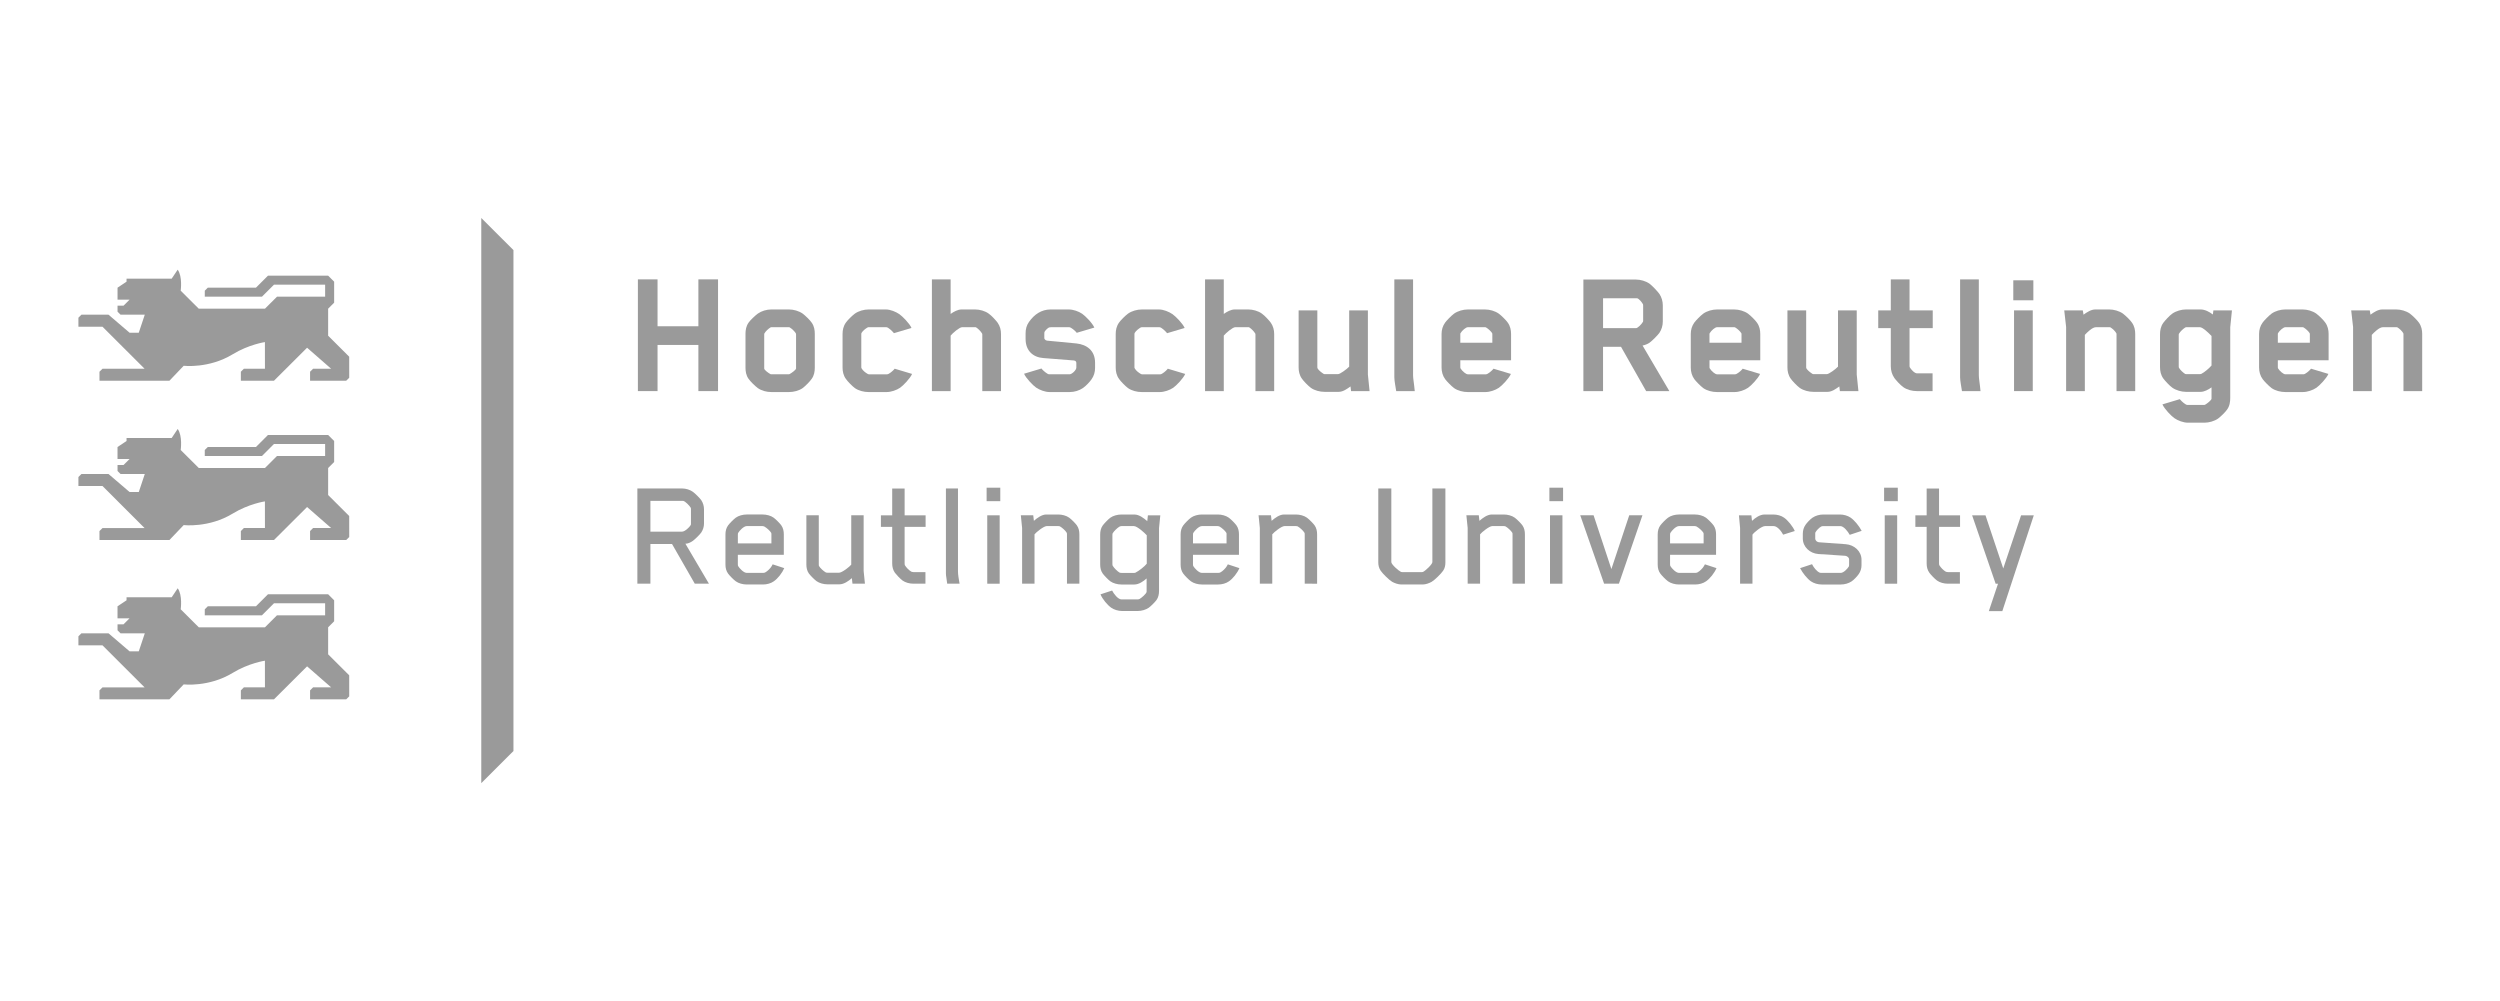 <?xml version="1.0" encoding="UTF-8" standalone="no"?>
<svg
   width="512"
   height="205"
   viewBox="0 0 512 205"
   fill="none"
   version="1.1"
   id="svg44"
   sodipodi:docname="HSRT.svg"
   inkscape:version="1.4.2 (ebf0e940d0, 2025-05-08)"
   inkscape:export-filename="HSRT.png"
   inkscape:export-xdpi="96"
   inkscape:export-ydpi="96"
   xmlns:inkscape="http://www.inkscape.org/namespaces/inkscape"
   xmlns:sodipodi="http://sodipodi.sourceforge.net/DTD/sodipodi-0.dtd"
   xmlns="http://www.w3.org/2000/svg"
   xmlns:svg="http://www.w3.org/2000/svg">
  <defs
     id="defs44" />
  <sodipodi:namedview
     id="namedview44"
     pagecolor="#ffffff"
     bordercolor="#000000"
     borderopacity="0.25"
     inkscape:showpageshadow="2"
     inkscape:pageopacity="0.0"
     inkscape:pagecheckerboard="0"
     inkscape:deskcolor="#d1d1d1"
     inkscape:zoom="1.5541667"
     inkscape:cx="222.94906"
     inkscape:cy="17.050938"
     inkscape:window-width="1088"
     inkscape:window-height="1008"
     inkscape:window-x="45"
     inkscape:window-y="29"
     inkscape:window-maximized="0"
     inkscape:current-layer="svg44" />
  <g
     id="g2"
     transform="matrix(1.6,0,0,1.6,16.06,44.643)"
     style="stroke-width:0.625;fill:#9a9a9a;fill-opacity:1">
    <path
       d="m 34.66,58.539 -2.696,-2.688 v -3.458 l 0.769,-0.771 v -2.686 l -0.769,-0.771 h -7.701 l -1.539,1.539 h -6.163 l -0.387,0.385 v 0.768 h 7.317 l 1.541,-1.539 h 6.546 v 1.539 h -6.162 l -1.539,1.537 h -8.47 l -2.314,-2.305 c 0,0 0.255,-1.799 -0.384,-2.692 l -0.771,1.153 H 6.16 v 0.386 L 5.005,49.704 V 51.241 H 6.544 L 5.776,52.009 H 5.007 v 0.768 l 0.384,0.385 h 3.106 l -0.77,2.305 H 6.546 L 3.851,53.161 H 0.384 L 0,53.546 v 1.153 h 3.08 l 5.392,5.385 H 3.08 l -0.386,0.38 0.002,1.149 h 8.952 l 1.825,-1.912 c 0,0 3.239,0.376 6.266,-1.47 2.065,-1.262 4.132,-1.563 4.132,-1.563 l 0.004,3.41 h -2.696 l -0.386,0.387 v 1.149 h 0.386 3.851 l 4.239,-4.225 3.08,2.69 h -2.312 l -0.386,0.387 v 1.149 h 0.386 4.237 l 0.389,-0.383 z"
       fill="#707173"
       id="path1"
       style="fill:#9a9a9a;fill-opacity:1;stroke-width:0.625" />
    <path
       d="m 34.66,38.148 -2.696,-2.688 v -3.458 l 0.769,-0.769 v -2.688 l -0.769,-0.771 h -7.701 l -1.539,1.539 h -6.163 l -0.387,0.385 v 0.768 h 7.317 l 1.541,-1.539 h 6.546 v 1.539 h -6.162 l -1.539,1.536 -8.47,0.002 -2.314,-2.305 c 0,0 0.255,-1.799 -0.384,-2.692 l -0.771,1.153 H 6.16 v 0.387 l -1.155,0.768 v 1.537 H 6.544 L 5.776,31.617 H 5.007 v 0.768 l 0.384,0.385 H 8.496 L 7.727,35.075 H 6.546 L 3.851,32.77 H 0.384 L 0,33.153 v 1.153 l 3.08,0.002 5.392,5.385 H 3.08 l -0.386,0.38 0.002,1.149 h 8.952 l 1.825,-1.912 c 0,0 3.239,0.376 6.266,-1.469 2.065,-1.264 4.132,-1.565 4.132,-1.565 l 0.004,3.41 h -2.696 l -0.386,0.386 v 1.149 h 0.386 3.851 l 4.239,-4.225 3.08,2.69 h -2.312 l -0.386,0.386 v 1.149 h 0.386 4.237 l 0.389,-0.383 z"
       fill="#707173"
       id="path2"
       style="fill:#9a9a9a;fill-opacity:1;stroke-width:0.625" />
    <path
       d="m 34.66,17.758 -2.696,-2.69 v -3.458 l 0.769,-0.769 V 8.153 L 31.964,7.384 h -7.701 L 22.724,8.921 h -6.163 l -0.386,0.385 v 0.768 h 7.317 l 1.541,-1.537 h 6.546 v 1.537 h -6.162 l -1.539,1.537 H 15.405 L 13.091,9.306 c 0,0 0.255,-1.797 -0.384,-2.69 L 11.936,7.768 H 6.16 V 8.153 L 5.007,8.921 V 10.458 H 6.546 l -0.77,0.766 H 5.007 v 0.769 l 0.384,0.383 H 8.496 L 7.725,14.685 H 6.546 L 3.851,12.379 H 0.384 L 0,12.763 v 1.153 l 3.08,0.002 5.392,5.381 H 3.08 l -0.386,0.38 0.002,1.153 h 8.952 l 1.825,-1.913 c 0,0 3.239,0.376 6.266,-1.469 2.065,-1.262 4.132,-1.565 4.132,-1.565 l 0.004,3.411 h -2.696 l -0.386,0.383 v 1.153 h 0.386 3.851 l 4.239,-4.225 3.08,2.69 h -2.312 l -0.386,0.383 v 1.153 h 0.386 4.237 l 0.389,-0.383 z"
       fill="#707173"
       id="path3"
       style="fill:#9a9a9a;fill-opacity:1;stroke-width:0.625" />
    <path
       d="M 55.685,4.112 V 68.228 l -4.119,4.112 V 0 Z"
       fill="#707173"
       id="path4"
       style="fill:#9a9a9a;fill-opacity:1;stroke-width:0.625" />
    <path
       d="M 79.356,22.159 V 16.251 H 74.128 V 22.159 H 71.612 V 7.857 h 2.516 v 6.002 h 5.228 V 7.857 h 2.516 V 22.159 Z"
       fill="#707173"
       id="path5"
       style="fill:#9a9a9a;fill-opacity:1;stroke-width:0.625" />
    <path
       d="m 93.848,20.605 c -0.19,0.289 -0.792,0.91 -1.15,1.173 -0.48,0.335 -1.152,0.503 -1.75,0.503 h -2.254 c -0.6,0 -1.246,-0.168 -1.726,-0.503 -0.36,-0.263 -0.984,-0.884 -1.177,-1.173 -0.333,-0.453 -0.406,-0.98 -0.406,-1.459 v -4.304 c 0,-0.479 0.074,-1.006 0.406,-1.46 0.192,-0.287 0.818,-0.884 1.177,-1.147 0.48,-0.335 1.126,-0.527 1.726,-0.527 h 2.254 c 0.598,0 1.268,0.192 1.75,0.527 0.358,0.263 0.96,0.86 1.15,1.147 0.336,0.455 0.408,0.982 0.408,1.46 v 4.304 c 0,0.479 -0.072,1.006 -0.408,1.459 z m -6.066,-1.339 c 0,0.192 0.504,0.551 0.792,0.718 0,0 0.046,0.024 0.144,0.024 h 2.206 c 0.048,0 0.096,-0.024 0.142,-0.048 0.216,-0.12 0.768,-0.503 0.792,-0.694 v -4.354 c 0,-0.024 0,-0.07 -0.024,-0.142 -0.144,-0.239 -0.504,-0.599 -0.792,-0.766 -0.046,-0.024 -0.07,-0.024 -0.118,-0.024 h -2.206 c -0.046,0 -0.074,0 -0.12,0.024 -0.286,0.168 -0.622,0.479 -0.79,0.766 -0.026,0.046 -0.026,0.142 -0.026,0.142 z"
       fill="#707173"
       id="path6"
       style="fill:#9a9a9a;fill-opacity:1;stroke-width:0.625" />
    <path
       d="m 100.21,19.122 c 0,0 0,0.072 0.046,0.144 0.17,0.287 0.48,0.527 0.767,0.693 0,0 0.099,0.05 0.145,0.05 h 2.348 c 0.24,0 0.744,-0.455 0.888,-0.622 0,0 0.026,-0.024 0.074,-0.096 l 2.23,0.669 c -0.242,0.575 -1.15,1.508 -1.536,1.772 -0.456,0.309 -1.152,0.549 -1.728,0.549 h -2.3 c -0.601,0 -1.27,-0.168 -1.75,-0.501 -0.36,-0.263 -0.96,-0.886 -1.152,-1.173 -0.333,-0.455 -0.432,-0.98 -0.432,-1.459 v -4.306 c 0,-0.479 0.1,-1.004 0.432,-1.459 0.192,-0.287 0.792,-0.886 1.152,-1.147 0.48,-0.335 1.15,-0.527 1.75,-0.527 h 2.206 c 0.574,0 1.27,0.287 1.726,0.597 0.382,0.263 1.318,1.197 1.558,1.772 l -2.254,0.668 c 0,0 -0.024,-0.048 -0.072,-0.096 -0.144,-0.168 -0.648,-0.669 -0.886,-0.669 h -2.254 c -0.046,0 -0.096,0 -0.145,0.024 -0.287,0.166 -0.623,0.429 -0.791,0.717 -0.024,0.048 -0.024,0.168 -0.024,0.168 v 4.234 z"
       fill="#707173"
       id="path7"
       style="fill:#9a9a9a;fill-opacity:1;stroke-width:0.625" />
    <path
       d="m 115.696,14.912 c 0,-0.072 -0.026,-0.12 -0.026,-0.12 -0.168,-0.287 -0.504,-0.623 -0.764,-0.788 -0.026,-0.024 -0.072,-0.024 -0.146,-0.024 h -1.652 c -0.316,0 -1.178,0.717 -1.464,1.076 v 7.103 h -2.398 V 7.857 h 2.396 v 4.424 c 0.408,-0.286 0.91,-0.573 1.414,-0.573 h 1.726 c 0.576,0 1.272,0.192 1.726,0.527 0.386,0.262 0.962,0.908 1.152,1.171 0.314,0.455 0.432,0.934 0.432,1.459 v 7.295 h -2.396 z"
       fill="#707173"
       id="path8"
       style="fill:#9a9a9a;fill-opacity:1;stroke-width:0.625" />
    <path
       d="m 124.234,20.008 h 2.638 c 0.288,0 0.862,-0.527 0.862,-0.86 v -0.575 c 0,-0.12 -0.048,-0.311 -0.312,-0.335 -0.838,-0.072 -2.564,-0.192 -3.931,-0.311 -1.271,-0.096 -2.253,-0.91 -2.253,-2.44 v -0.717 c 0,-0.527 0.119,-1.029 0.432,-1.46 0.67,-0.956 1.582,-1.602 2.78,-1.602 h 2.302 c 0.574,0 1.27,0.239 1.726,0.551 0.386,0.263 1.32,1.195 1.558,1.77 l -2.254,0.669 c 0,0 -0.024,-0.046 -0.072,-0.094 -0.144,-0.168 -0.648,-0.622 -0.887,-0.622 h -2.301 c 0,0 -0.216,0 -0.313,0.048 -0.096,0.048 -0.407,0.287 -0.549,0.551 0,0 -0.025,0.048 -0.025,0.239 v 0.571 c 0,0.072 0.118,0.287 0.358,0.311 0.624,0.072 2.447,0.215 3.764,0.359 1.294,0.144 2.374,0.886 2.374,2.464 v 0.669 c 0,0.527 -0.144,1.029 -0.456,1.46 -0.192,0.286 -0.695,0.836 -1.078,1.099 -0.479,0.335 -1.106,0.527 -1.702,0.527 h -2.59 c -0.574,0 -1.27,-0.263 -1.726,-0.575 -0.384,-0.263 -1.294,-1.195 -1.536,-1.77 l 2.23,-0.67 0.07,0.096 c 0.149,0.168 0.651,0.624 0.891,0.648 z"
       fill="#707173"
       id="path9"
       style="fill:#9a9a9a;fill-opacity:1;stroke-width:0.625" />
    <path
       d="m 135.171,19.123 c 0,0 0,0.072 0.047,0.144 0.169,0.287 0.479,0.527 0.766,0.693 0,0 0.097,0.05 0.145,0.05 h 2.349 c 0.24,0 0.743,-0.455 0.887,-0.622 0,0 0.026,-0.024 0.072,-0.096 l 2.232,0.669 c -0.242,0.575 -1.15,1.508 -1.536,1.772 -0.456,0.309 -1.152,0.549 -1.727,0.549 h -2.299 c -0.601,0 -1.27,-0.168 -1.75,-0.501 -0.36,-0.263 -0.96,-0.886 -1.152,-1.173 -0.334,-0.455 -0.432,-0.98 -0.432,-1.459 v -4.306 c 0,-0.479 0.098,-1.004 0.432,-1.459 0.192,-0.287 0.792,-0.886 1.152,-1.147 0.48,-0.335 1.15,-0.527 1.75,-0.527 h 2.206 c 0.574,0 1.268,0.287 1.726,0.597 0.382,0.263 1.318,1.197 1.558,1.772 l -2.254,0.669 c 0,0 -0.024,-0.048 -0.072,-0.096 -0.144,-0.168 -0.648,-0.669 -0.886,-0.669 h -2.254 c -0.048,0 -0.096,0 -0.146,0.024 -0.286,0.166 -0.622,0.429 -0.79,0.717 -0.024,0.048 -0.024,0.168 -0.024,0.168 z"
       fill="#707173"
       id="path10"
       style="fill:#9a9a9a;fill-opacity:1;stroke-width:0.625" />
    <path
       d="m 150.66,14.912 c 0,-0.072 -0.025,-0.12 -0.025,-0.12 -0.167,-0.287 -0.503,-0.623 -0.766,-0.788 -0.024,-0.024 -0.074,-0.024 -0.144,-0.024 h -1.654 c -0.314,0 -1.176,0.717 -1.464,1.076 v 7.103 h -2.398 V 7.857 h 2.398 v 4.424 c 0.406,-0.286 0.91,-0.573 1.416,-0.573 h 1.724 c 0.576,0 1.27,0.192 1.728,0.527 0.382,0.262 0.958,0.908 1.15,1.171 0.313,0.455 0.432,0.934 0.432,1.459 v 7.295 h -2.397 z"
       fill="#707173"
       id="path11"
       style="fill:#9a9a9a;fill-opacity:1;stroke-width:0.625" />
    <path
       d="m 162.899,22.16 -0.072,-0.599 c -0.43,0.311 -0.958,0.694 -1.51,0.694 h -1.799 c -0.602,0 -1.271,-0.168 -1.75,-0.503 -0.362,-0.263 -0.96,-0.884 -1.151,-1.171 -0.335,-0.455 -0.431,-0.982 -0.431,-1.459 v -7.295 h 2.396 v 7.249 c 0,0.024 0,0.12 0.025,0.168 0.143,0.262 0.527,0.549 0.789,0.717 0.05,0.024 0.074,0.024 0.146,0.024 h 1.7 c 0.241,0 1.105,-0.621 1.417,-0.956 v -7.201 h 2.393 v 8.204 l 0.216,2.129 h -2.369 z"
       fill="#707173"
       id="path12"
       style="fill:#9a9a9a;fill-opacity:1;stroke-width:0.625" />
    <path
       d="m 168.677,22.159 c -0.072,-0.479 -0.239,-1.315 -0.239,-1.77 V 7.857 h 2.397 V 20.126 c 0,0.455 0.118,0.958 0.216,2.033 z"
       fill="#707173"
       id="path13"
       style="fill:#9a9a9a;fill-opacity:1;stroke-width:0.625" />
    <g
       id="g1"
       style="stroke-width:0.625;fill:#9a9a9a;fill-opacity:1">
      <path
         d="m 176.883,18.213 v 0.91 c 0,0.072 0.02,0.12 0.02,0.12 0.218,0.359 0.698,0.766 0.938,0.766 h 2.326 c 0.238,0 0.742,-0.455 0.886,-0.622 0.026,-0.024 0.074,-0.096 0.074,-0.096 l 2.23,0.669 c -0.24,0.575 -1.152,1.508 -1.536,1.772 -0.456,0.309 -1.152,0.549 -1.724,0.549 h -2.256 c -0.598,0 -1.27,-0.168 -1.75,-0.501 -0.356,-0.263 -0.96,-0.886 -1.148,-1.149 -0.316,-0.431 -0.46,-0.956 -0.46,-1.482 v -4.306 c 0,-0.525 0.144,-1.028 0.46,-1.459 0.188,-0.263 0.792,-0.886 1.148,-1.147 0.48,-0.335 1.154,-0.527 1.75,-0.527 h 2.206 c 0.601,0 1.27,0.192 1.75,0.527 0.36,0.262 0.958,0.86 1.152,1.147 0.332,0.455 0.43,0.98 0.43,1.459 v 3.372 z m 4.098,-3.324 c 0,0 0,-0.12 -0.024,-0.144 -0.144,-0.239 -0.504,-0.573 -0.79,-0.74 -0.05,-0.024 -0.1,-0.024 -0.146,-0.024 h -2.18 c -0.24,0 -0.72,0.405 -0.938,0.764 -0.02,0.048 -0.02,0.144 -0.02,0.144 v 1.077 h 4.098 z"
         fill="#707173"
         id="path14"
         style="fill:#9a9a9a;fill-opacity:1;stroke-width:0.625" />
    </g>
    <path
       d="m 200.669,22.16 -3.214,-5.668 h -2.303 v 5.668 h -2.516 V 7.882 h 6.734 c 0.578,0 1.251,0.192 1.729,0.527 0.335,0.239 1.053,1.004 1.27,1.315 0.287,0.431 0.432,0.956 0.432,1.459 v 2.057 c 0,0.527 -0.145,1.028 -0.432,1.459 -0.217,0.311 -0.935,1.029 -1.27,1.269 -0.19,0.142 -0.601,0.311 -0.889,0.357 l 3.431,5.836 z m -0.386,-10.954 c 0,0 0.001,-0.144 -0.022,-0.168 -0.145,-0.263 -0.529,-0.742 -0.766,-0.764 h -0.123 -4.218 v 3.827 h 4.218 c 0.217,0 0.697,-0.479 0.891,-0.814 0,0 0.022,-0.048 0.022,-0.096 v -1.985 z"
       fill="#707173"
       id="path15"
       style="fill:#9a9a9a;fill-opacity:1;stroke-width:0.625" />
    <path
       d="m 208.777,18.213 v 0.91 c 0,0.072 0.026,0.12 0.026,0.12 0.216,0.359 0.696,0.766 0.934,0.766 h 2.324 c 0.242,0 0.745,-0.455 0.889,-0.622 0.024,-0.024 0.071,-0.096 0.071,-0.096 l 2.233,0.669 c -0.243,0.575 -1.155,1.508 -1.536,1.772 -0.454,0.309 -1.148,0.549 -1.726,0.549 h -2.253 c -0.6,0 -1.269,-0.168 -1.75,-0.501 -0.36,-0.263 -0.96,-0.886 -1.152,-1.149 -0.312,-0.431 -0.456,-0.956 -0.456,-1.482 v -4.306 c 0,-0.525 0.144,-1.028 0.456,-1.459 0.192,-0.263 0.792,-0.886 1.152,-1.147 0.479,-0.335 1.15,-0.527 1.75,-0.527 h 2.205 c 0.6,0 1.272,0.192 1.752,0.527 0.357,0.262 0.958,0.86 1.148,1.147 0.336,0.455 0.432,0.98 0.432,1.459 v 3.372 z m 4.1,-3.324 c 0,0 0,-0.12 -0.024,-0.144 -0.146,-0.239 -0.504,-0.573 -0.794,-0.74 -0.044,-0.024 -0.094,-0.024 -0.142,-0.024 h -2.182 c -0.238,0 -0.718,0.405 -0.934,0.764 -0.026,0.048 -0.026,0.144 -0.026,0.144 v 1.077 h 4.102 z"
       fill="#707173"
       id="path16"
       style="fill:#9a9a9a;fill-opacity:1;stroke-width:0.625" />
    <path
       d="m 225.468,22.16 -0.072,-0.599 c -0.432,0.311 -0.957,0.694 -1.51,0.694 h -1.798 c -0.602,0 -1.272,-0.168 -1.752,-0.503 -0.358,-0.263 -0.956,-0.884 -1.15,-1.171 -0.334,-0.455 -0.432,-0.982 -0.432,-1.459 v -7.295 h 2.399 v 7.249 c 0,0.024 0,0.12 0.023,0.168 0.145,0.262 0.529,0.549 0.792,0.717 0.048,0.024 0.072,0.024 0.142,0.024 h 1.704 c 0.238,0 1.102,-0.621 1.412,-0.956 v -7.201 h 2.398 v 8.204 l 0.216,2.129 h -2.372 z"
       fill="#707173"
       id="path17"
       style="fill:#9a9a9a;fill-opacity:1;stroke-width:0.625" />
    <path
       d="m 234.384,18.954 c 0,0 0,0.096 0.024,0.144 0.144,0.263 0.598,0.79 0.934,0.79 h 1.99 v 2.271 h -2.014 c -0.599,0 -1.247,-0.166 -1.726,-0.501 -0.384,-0.263 -0.961,-0.91 -1.151,-1.173 -0.311,-0.455 -0.456,-0.98 -0.456,-1.506 v -4.879 h -1.608 v -2.272 h 1.608 V 7.857 h 2.398 v 3.971 h 2.97 v 2.272 h -2.97 v 4.855 z"
       fill="#707173"
       id="path18"
       style="fill:#9a9a9a;fill-opacity:1;stroke-width:0.625" />
    <path
       d="m 241.095,22.16 c -0.07,-0.479 -0.24,-1.315 -0.24,-1.77 V 7.857 h 2.397 v 12.269 c 0,0.455 0.118,0.958 0.216,2.033 z"
       fill="#707173"
       id="path19"
       style="fill:#9a9a9a;fill-opacity:1;stroke-width:0.625" />
    <path
       d="m 247.664,7.977 h 2.568 v 2.558 h -2.568 z m 0.096,3.849 h 2.396 v 10.333 h -2.396 z"
       fill="#707173"
       id="path20"
       style="fill:#9a9a9a;fill-opacity:1;stroke-width:0.625" />
    <path
       d="m 260.878,22.159 v -7.269 c 0,-0.024 0,-0.096 -0.028,-0.144 -0.142,-0.263 -0.478,-0.575 -0.744,-0.742 -0.024,-0.024 -0.12,-0.024 -0.19,-0.024 h -1.678 c -0.457,0 -1.105,0.646 -1.416,0.982 v 7.199 h -2.396 v -8.206 l -0.241,-2.129 h 2.375 l 0.094,0.551 c 0.431,-0.311 0.962,-0.669 1.512,-0.669 h 1.772 c 0.6,0 1.272,0.19 1.752,0.525 0.357,0.263 0.96,0.862 1.15,1.147 0.336,0.455 0.43,0.982 0.43,1.46 v 7.319 z"
       fill="#707173"
       id="path21"
       style="fill:#9a9a9a;fill-opacity:1;stroke-width:0.625" />
    <path
       d="m 275.433,13.98 v 9.041 c 0,0.503 -0.071,1.053 -0.407,1.506 -0.192,0.289 -0.792,0.886 -1.151,1.149 -0.48,0.335 -1.176,0.527 -1.75,0.527 h -2.109 c -0.576,0 -1.271,-0.263 -1.726,-0.575 -0.387,-0.263 -1.295,-1.195 -1.535,-1.77 l 2.228,-0.67 c 0,0 0.029,0.048 0.075,0.096 0.141,0.168 0.646,0.646 0.886,0.646 h 2.158 c 0.048,0 0.096,-0.024 0.144,-0.048 0.218,-0.12 0.766,-0.551 0.792,-0.742 v -0.166 -1.293 c -0.408,0.287 -0.91,0.575 -1.416,0.575 h -1.844 c -0.578,0 -1.268,-0.192 -1.75,-0.527 -0.382,-0.263 -0.958,-0.91 -1.152,-1.171 -0.336,-0.455 -0.432,-0.982 -0.432,-1.484 v -4.186 c 0,-0.501 0.096,-1.028 0.432,-1.483 0.194,-0.263 0.77,-0.908 1.152,-1.171 0.48,-0.335 1.172,-0.527 1.75,-0.527 h 1.844 c 0.576,0 1.152,0.311 1.584,0.646 l 0.072,-0.527 h 2.374 z m -3.883,6.004 c 0,0 0.12,0 0.17,-0.024 0.43,-0.215 1.006,-0.718 1.318,-1.076 v -3.779 c -0.336,-0.359 -1.126,-1.125 -1.486,-1.125 h -1.75 c -0.048,0 -0.098,0.024 -0.144,0.048 -0.264,0.168 -0.626,0.503 -0.792,0.79 -0.025,0.048 -0.025,0.12 -0.025,0.12 v 4.09 c 0,0 0,0.094 0.025,0.142 0.166,0.287 0.528,0.622 0.792,0.79 0.046,0.024 0.118,0.024 0.144,0.024 z"
       fill="#707173"
       id="path22"
       style="fill:#9a9a9a;fill-opacity:1;stroke-width:0.625" />
    <path
       d="m 281.525,18.212 v 0.91 c 0,0.072 0.02,0.12 0.02,0.12 0.218,0.359 0.698,0.766 0.938,0.766 h 2.326 c 0.238,0 0.742,-0.455 0.886,-0.622 0.027,-0.024 0.073,-0.096 0.073,-0.096 l 2.229,0.669 c -0.239,0.575 -1.151,1.508 -1.534,1.772 -0.458,0.309 -1.152,0.549 -1.725,0.549 h -2.255 c -0.598,0 -1.272,-0.168 -1.75,-0.501 -0.357,-0.263 -0.96,-0.886 -1.149,-1.149 -0.315,-0.431 -0.459,-0.956 -0.459,-1.483 v -4.306 c 0,-0.525 0.144,-1.028 0.459,-1.459 0.189,-0.263 0.792,-0.886 1.149,-1.147 0.478,-0.335 1.153,-0.527 1.75,-0.527 h 2.207 c 0.598,0 1.269,0.192 1.75,0.527 0.36,0.262 0.958,0.86 1.152,1.147 0.333,0.455 0.432,0.98 0.432,1.459 v 3.372 z m 4.098,-3.324 c 0,0 0,-0.12 -0.023,-0.144 -0.145,-0.239 -0.505,-0.573 -0.791,-0.74 -0.05,-0.024 -0.1,-0.024 -0.146,-0.024 h -2.18 c -0.24,0 -0.72,0.405 -0.938,0.764 -0.02,0.048 -0.02,0.144 -0.02,0.144 v 1.077 h 4.098 z"
       fill="#707173"
       id="path23"
       style="fill:#9a9a9a;fill-opacity:1;stroke-width:0.625" />
    <path
       d="m 297.606,22.159 v -7.269 c 0,-0.024 0,-0.096 -0.024,-0.144 -0.144,-0.263 -0.479,-0.575 -0.747,-0.742 -0.022,-0.024 -0.116,-0.024 -0.188,-0.024 h -1.678 c -0.458,0 -1.106,0.646 -1.418,0.982 v 7.199 h -2.394 v -8.206 l -0.242,-2.129 h 2.377 l 0.093,0.551 c 0.432,-0.311 0.96,-0.669 1.512,-0.669 h 1.774 c 0.598,0 1.271,0.19 1.751,0.525 0.355,0.263 0.958,0.862 1.15,1.147 0.333,0.455 0.431,0.982 0.431,1.46 v 7.319 z"
       fill="#707173"
       id="path24"
       style="fill:#9a9a9a;fill-opacity:1;stroke-width:0.625" />
    <path
       d="m 78.894,46.81 -2.91,-5.077 h -2.77 v 5.077 h -1.669 v -12.187 h 5.742 c 0.468,0 0.998,0.163 1.364,0.427 0.284,0.203 0.915,0.833 1.078,1.076 0.225,0.345 0.346,0.752 0.346,1.158 v 1.828 c 0,0.407 -0.122,0.792 -0.346,1.139 -0.163,0.243 -0.794,0.872 -1.078,1.075 -0.245,0.183 -0.672,0.387 -0.958,0.366 l 3.013,5.118 z M 78.406,37.325 c 0,-0.041 0,-0.203 -0.022,-0.224 -0.12,-0.222 -0.711,-0.872 -0.998,-0.893 h -0.12 -4.052 v 3.94 h 4.052 c 0.367,0 0.956,-0.57 1.117,-0.853 0.022,-0.021 0.022,-0.183 0.022,-0.222 z"
       fill="#707173"
       id="path25"
       style="fill:#9a9a9a;fill-opacity:1;stroke-width:0.625" />
    <path
       d="m 89.01,46.506 c -0.367,0.265 -0.896,0.407 -1.383,0.407 h -2.079 c -0.487,0 -1.037,-0.142 -1.404,-0.407 -0.305,-0.224 -0.816,-0.752 -0.977,-0.975 -0.245,-0.325 -0.346,-0.732 -0.346,-1.158 v -3.88 c 0,-0.426 0.103,-0.833 0.346,-1.158 0.163,-0.224 0.674,-0.751 0.977,-0.975 0.367,-0.265 0.917,-0.407 1.404,-0.407 h 2.036 c 0.487,0 1.039,0.142 1.404,0.407 0.305,0.224 0.816,0.751 0.975,0.975 0.247,0.345 0.327,0.751 0.327,1.158 v 2.621 h -5.884 v 1.218 c 0,0.121 0.021,0.203 0.038,0.224 0.163,0.284 0.713,0.872 1.1,0.872 h 2.119 c 0.122,0 0.182,-0.039 0.245,-0.06 0.284,-0.142 0.689,-0.549 0.833,-0.812 l 0.122,-0.224 1.486,0.487 c -0.261,0.609 -0.83,1.341 -1.339,1.686 z m -0.305,-5.971 c 0,-0.041 0,-0.183 -0.022,-0.224 -0.163,-0.284 -0.59,-0.65 -0.876,-0.812 -0.06,-0.021 -0.122,-0.062 -0.243,-0.062 h -2.017 c -0.387,0 -0.938,0.59 -1.1,0.874 -0.019,0.021 -0.038,0.101 -0.038,0.224 v 1.117 h 4.295 v -1.117 z"
       fill="#707173"
       id="path26"
       style="fill:#9a9a9a;fill-opacity:1;stroke-width:0.625" />
    <path
       d="m 99.08,46.81 -0.081,-0.711 c -0.406,0.366 -1.018,0.793 -1.589,0.793 h -1.527 c -0.488,0 -1.037,-0.144 -1.404,-0.407 -0.305,-0.224 -0.814,-0.751 -0.977,-0.975 -0.245,-0.345 -0.324,-0.751 -0.324,-1.159 v -6.296 h 1.589 v 6.257 c 0,0.039 0,0.183 0.019,0.224 0.165,0.284 0.593,0.67 0.878,0.833 0.06,0.021 0.12,0.039 0.245,0.039 h 1.445 c 0.389,0 1.363,-0.771 1.568,-1.034 v -6.318 h 1.587 v 7.129 l 0.165,1.626 z"
       fill="#707173"
       id="path27"
       style="fill:#9a9a9a;fill-opacity:1;stroke-width:0.625" />
    <path
       d="m 105.753,39.54 v 4.651 c 0,0.142 0.02,0.245 0.039,0.263 0.163,0.285 0.531,0.651 0.816,0.814 0.039,0.019 0.163,0.06 0.284,0.06 h 1.527 v 1.482 h -1.546 c -0.486,0 -1.018,-0.14 -1.386,-0.405 -0.305,-0.222 -0.813,-0.773 -0.977,-0.995 -0.244,-0.347 -0.346,-0.749 -0.346,-1.177 v -4.692 h -1.445 v -1.482 h 1.445 V 34.627 h 1.59 v 3.432 h 2.686 v 1.482 h -2.687 z"
       fill="#707173"
       id="path28"
       style="fill:#9a9a9a;fill-opacity:1;stroke-width:0.625" />
    <path
       d="m 111.203,46.81 c -0.041,-0.286 -0.062,-0.528 -0.103,-0.751 -0.041,-0.224 -0.06,-0.407 -0.06,-0.569 V 34.623 h 1.544 v 10.624 c 0,0.426 0.105,0.994 0.204,1.563 z"
       fill="#707173"
       id="path29"
       style="fill:#9a9a9a;fill-opacity:1;stroke-width:0.625" />
    <path
       d="m 116.249,34.523 h 1.75 v 1.725 h -1.75 z m 0.082,3.535 h 1.589 v 8.755 h -1.589 z"
       fill="#707173"
       id="path30"
       style="fill:#9a9a9a;fill-opacity:1;stroke-width:0.625" />
    <path
       d="m 126.535,46.81 v -6.276 c 0,-0.041 0,-0.185 -0.02,-0.224 -0.163,-0.285 -0.59,-0.67 -0.876,-0.833 -0.06,-0.021 -0.122,-0.041 -0.245,-0.041 h -1.447 c -0.385,0 -1.364,0.792 -1.566,1.057 v 6.317 h -1.589 v -7.129 l -0.163,-1.626 h 1.589 l 0.082,0.711 c 0.406,-0.366 1.016,-0.812 1.587,-0.812 h 1.529 c 0.487,0 1.037,0.142 1.402,0.407 0.307,0.222 0.818,0.749 0.977,0.975 0.247,0.345 0.327,0.751 0.327,1.158 v 6.317 z"
       fill="#707173"
       id="path31"
       style="fill:#9a9a9a;fill-opacity:1;stroke-width:0.625" />
    <path
       d="m 138.318,39.701 v 8.025 c 0,0.424 -0.08,0.833 -0.325,1.178 -0.163,0.222 -0.672,0.751 -0.976,0.975 -0.368,0.263 -0.939,0.426 -1.405,0.426 h -2.038 c -0.466,0 -1.017,-0.162 -1.385,-0.426 -0.466,-0.327 -1.118,-1.096 -1.364,-1.706 l 1.487,-0.487 c 0.204,0.407 0.751,1.137 1.202,1.137 h 2.075 c 0.122,0 0.182,-0.039 0.246,-0.062 0.224,-0.121 0.875,-0.669 0.894,-0.913 V 47.685 46.139 c -0.406,0.368 -0.997,0.775 -1.566,0.775 h -1.673 c -0.465,0 -1.035,-0.142 -1.402,-0.407 -0.307,-0.224 -0.816,-0.771 -0.977,-0.995 -0.247,-0.345 -0.326,-0.751 -0.326,-1.178 v -3.798 c 0,-0.427 0.081,-0.834 0.326,-1.178 0.163,-0.224 0.672,-0.773 0.977,-0.995 0.367,-0.265 0.937,-0.407 1.402,-0.407 h 1.673 c 0.608,0 1.22,0.467 1.649,0.853 l 0.082,-0.752 h 1.587 z m -1.568,0.915 c -0.245,-0.284 -1.221,-1.178 -1.647,-1.178 h -1.589 c -0.122,0 -0.184,0.041 -0.247,0.062 -0.285,0.162 -0.711,0.568 -0.876,0.852 -0.019,0.021 -0.041,0.103 -0.041,0.224 v 3.719 c 0,0.121 0.024,0.202 0.041,0.222 0.165,0.284 0.591,0.71 0.876,0.874 0.062,0.019 0.123,0.039 0.247,0.039 h 1.589 c 0.08,0 0.14,0 0.18,-0.021 0.449,-0.224 1.181,-0.792 1.465,-1.158 v -3.635 z"
       fill="#707173"
       id="path32"
       style="fill:#9a9a9a;fill-opacity:1;stroke-width:0.625" />
    <path
       d="m 147.269,46.507 c -0.368,0.265 -0.894,0.407 -1.384,0.407 h -2.078 c -0.488,0 -1.037,-0.142 -1.405,-0.407 -0.305,-0.224 -0.814,-0.752 -0.974,-0.975 -0.248,-0.325 -0.346,-0.732 -0.346,-1.158 v -3.88 c 0,-0.426 0.099,-0.833 0.346,-1.158 0.161,-0.224 0.67,-0.751 0.974,-0.975 0.368,-0.265 0.917,-0.407 1.405,-0.407 h 2.036 c 0.487,0 1.037,0.142 1.404,0.407 0.305,0.224 0.816,0.751 0.975,0.975 0.246,0.345 0.328,0.751 0.328,1.158 v 2.621 h -5.886 v 1.218 c 0,0.121 0.021,0.203 0.039,0.224 0.165,0.284 0.713,0.872 1.101,0.872 h 2.118 c 0.12,0 0.18,-0.039 0.244,-0.06 0.286,-0.142 0.692,-0.549 0.836,-0.812 l 0.122,-0.224 1.482,0.487 c -0.258,0.609 -0.826,1.341 -1.337,1.686 z m -0.306,-5.971 c 0,-0.041 0,-0.183 -0.019,-0.224 -0.165,-0.284 -0.591,-0.65 -0.876,-0.812 -0.062,-0.021 -0.123,-0.062 -0.247,-0.062 h -2.015 c -0.388,0 -0.936,0.59 -1.101,0.874 -0.02,0.021 -0.039,0.101 -0.039,0.224 v 1.117 h 4.295 v -1.117 z"
       fill="#707173"
       id="path33"
       style="fill:#9a9a9a;fill-opacity:1;stroke-width:0.625" />
    <path
       d="m 156.967,46.811 v -6.276 c 0,-0.041 0,-0.185 -0.021,-0.224 -0.163,-0.285 -0.591,-0.67 -0.876,-0.833 -0.063,-0.021 -0.121,-0.041 -0.245,-0.041 h -1.446 c -0.388,0 -1.365,0.792 -1.567,1.057 v 6.317 h -1.591 v -7.129 l -0.162,-1.626 h 1.587 l 0.085,0.711 c 0.403,-0.366 1.017,-0.812 1.588,-0.812 h 1.527 c 0.488,0 1.038,0.142 1.405,0.407 0.304,0.222 0.814,0.749 0.977,0.975 0.244,0.345 0.324,0.751 0.324,1.158 v 6.317 z"
       fill="#707173"
       id="path34"
       style="fill:#9a9a9a;fill-opacity:1;stroke-width:0.625" />
    <path
       d="m 174.687,45.145 c -0.243,0.366 -1.059,1.178 -1.464,1.421 -0.325,0.183 -0.774,0.347 -1.16,0.347 h -2.73 c -0.386,0 -0.854,-0.164 -1.18,-0.347 -0.408,-0.243 -1.223,-1.055 -1.467,-1.421 -0.221,-0.325 -0.303,-0.691 -0.303,-1.057 v -9.465 h 1.669 v 9.424 c 0,0.304 0.938,1.118 1.241,1.258 0.024,0 0.064,0.022 0.146,0.022 h 2.523 c 0.084,0 0.123,-0.022 0.142,-0.022 0.307,-0.14 1.202,-0.973 1.202,-1.258 v -9.424 h 1.667 v 9.465 c -0.003,0.368 -0.06,0.732 -0.286,1.057 z"
       fill="#707173"
       id="path35"
       style="fill:#9a9a9a;fill-opacity:1;stroke-width:0.625" />
    <path
       d="m 183.567,46.81 v -6.276 c 0,-0.041 0,-0.185 -0.019,-0.224 -0.166,-0.285 -0.591,-0.67 -0.877,-0.833 -0.06,-0.021 -0.122,-0.041 -0.247,-0.041 h -1.445 c -0.387,0 -1.364,0.792 -1.566,1.057 v 6.317 h -1.589 v -7.129 l -0.165,-1.626 h 1.589 l 0.082,0.711 c 0.405,-0.366 1.018,-0.812 1.587,-0.812 h 1.528 c 0.488,0 1.04,0.142 1.405,0.407 0.307,0.222 0.814,0.749 0.977,0.975 0.245,0.345 0.324,0.751 0.324,1.158 v 6.317 z"
       fill="#707173"
       id="path36"
       style="fill:#9a9a9a;fill-opacity:1;stroke-width:0.625" />
    <path
       d="m 188.284,34.523 h 1.752 v 1.725 h -1.752 z m 0.079,3.534 h 1.592 v 8.755 h -1.592 z"
       fill="#707173"
       id="path37"
       style="fill:#9a9a9a;fill-opacity:1;stroke-width:0.625" />
    <path
       d="m 197.183,46.81 h -1.895 l -3.055,-8.755 h 1.709 l 2.278,6.886 2.285,-6.886 h 1.69 z"
       fill="#707173"
       id="path38"
       style="fill:#9a9a9a;fill-opacity:1;stroke-width:0.625" />
    <path
       d="m 208.336,46.506 c -0.367,0.265 -0.897,0.407 -1.387,0.407 h -2.074 c -0.486,0 -1.038,-0.142 -1.403,-0.407 -0.309,-0.224 -0.818,-0.752 -0.977,-0.975 -0.247,-0.325 -0.347,-0.732 -0.347,-1.158 v -3.88 c 0,-0.426 0.102,-0.833 0.347,-1.158 0.161,-0.224 0.67,-0.751 0.977,-0.975 0.365,-0.265 0.917,-0.407 1.403,-0.407 h 2.037 c 0.488,0 1.037,0.142 1.405,0.407 0.303,0.224 0.814,0.751 0.975,0.975 0.245,0.345 0.326,0.751 0.326,1.158 v 2.621 h -5.888 v 1.218 c 0,0.121 0.023,0.203 0.042,0.224 0.164,0.284 0.711,0.872 1.102,0.872 h 2.116 c 0.122,0 0.182,-0.039 0.246,-0.06 0.282,-0.142 0.689,-0.549 0.832,-0.812 l 0.124,-0.224 1.482,0.487 c -0.258,0.609 -0.829,1.341 -1.338,1.686 z m -0.309,-5.971 c 0,-0.041 0,-0.183 -0.018,-0.224 -0.163,-0.284 -0.59,-0.65 -0.876,-0.812 -0.062,-0.021 -0.122,-0.062 -0.244,-0.062 h -2.015 c -0.391,0 -0.938,0.59 -1.102,0.874 -0.021,0.021 -0.042,0.101 -0.042,0.224 v 1.117 h 4.296 v -1.117 z"
       fill="#707173"
       id="path39"
       style="fill:#9a9a9a;fill-opacity:1;stroke-width:0.625" />
    <path
       d="m 218.206,40.535 c -0.224,-0.427 -0.732,-1.098 -1.218,-1.098 h -1.101 c -0.428,0 -1.405,0.793 -1.609,1.098 v 6.276 h -1.585 v -7.129 l -0.146,-1.625 h 1.59 l 0.081,0.71 c 0.408,-0.385 1.018,-0.812 1.608,-0.812 h 1.119 c 0.488,0 1.018,0.142 1.383,0.407 0.468,0.325 1.121,1.117 1.366,1.706 z"
       fill="#707173"
       id="path40"
       style="fill:#9a9a9a;fill-opacity:1;stroke-width:0.625" />
    <path
       d="m 226.728,40.556 c -0.244,-0.446 -0.775,-1.117 -1.2,-1.117 h -2.18 c -0.1,0 -0.201,0.021 -0.245,0.041 -0.283,0.142 -0.609,0.486 -0.772,0.771 -0.018,0.021 -0.018,0.101 -0.018,0.224 v 0.568 c 0,0.224 0.198,0.448 0.527,0.469 l 3.38,0.243 c 1.101,0.082 2.016,0.915 2.016,1.99 v 0.691 c 0,0.426 -0.12,0.812 -0.365,1.158 -0.165,0.244 -0.591,0.711 -0.896,0.915 -0.388,0.263 -0.899,0.405 -1.389,0.405 h -2.439 c -0.488,0 -1.001,-0.142 -1.385,-0.405 -0.469,-0.325 -1.061,-1.057 -1.388,-1.688 l 1.529,-0.506 c 0.224,0.448 0.591,0.893 0.958,1.075 0.041,0.021 0.144,0.039 0.243,0.039 h 2.465 c 0.367,0 0.855,-0.506 1.04,-0.811 0.019,-0.022 0.038,-0.103 0.038,-0.224 v -0.689 c 0,-0.224 -0.224,-0.448 -0.547,-0.469 l -3.381,-0.222 c -1.101,-0.082 -1.997,-0.915 -1.997,-1.992 v -0.588 c 0,-0.427 0.105,-0.812 0.346,-1.158 0.165,-0.244 0.59,-0.711 0.897,-0.915 0.387,-0.263 0.894,-0.407 1.383,-0.407 h 2.117 c 0.488,0 1,0.144 1.386,0.407 0.489,0.345 1.059,1.036 1.404,1.686 z"
       fill="#707173"
       id="path41"
       style="fill:#9a9a9a;fill-opacity:1;stroke-width:0.625" />
    <path
       d="m 231.127,34.523 h 1.752 v 1.725 h -1.752 z m 0.082,3.535 h 1.592 v 8.755 h -1.592 z"
       fill="#707173"
       id="path42"
       style="fill:#9a9a9a;fill-opacity:1;stroke-width:0.625" />
    <path
       d="m 238.159,39.54 v 4.651 c 0,0.142 0.022,0.245 0.043,0.263 0.163,0.285 0.526,0.651 0.812,0.814 0.042,0.019 0.163,0.06 0.287,0.06 h 1.529 v 1.482 h -1.548 c -0.489,0 -1.02,-0.14 -1.385,-0.405 -0.309,-0.222 -0.816,-0.773 -0.977,-0.995 -0.247,-0.347 -0.346,-0.749 -0.346,-1.177 v -4.692 h -1.445 v -1.482 h 1.445 V 34.627 h 1.587 v 3.432 h 2.689 v 1.482 h -2.691 z"
       fill="#707173"
       id="path43"
       style="fill:#9a9a9a;fill-opacity:1;stroke-width:0.625" />
    <path
       d="m 246.259,50.326 h -1.727 l 1.177,-3.514 h -0.305 l -3.011,-8.755 h 1.71 l 2.276,6.804 2.283,-6.804 h 1.627 z"
       fill="#707173"
       id="path44"
       style="fill:#9a9a9a;fill-opacity:1;stroke-width:0.625" />
  </g>
</svg>
